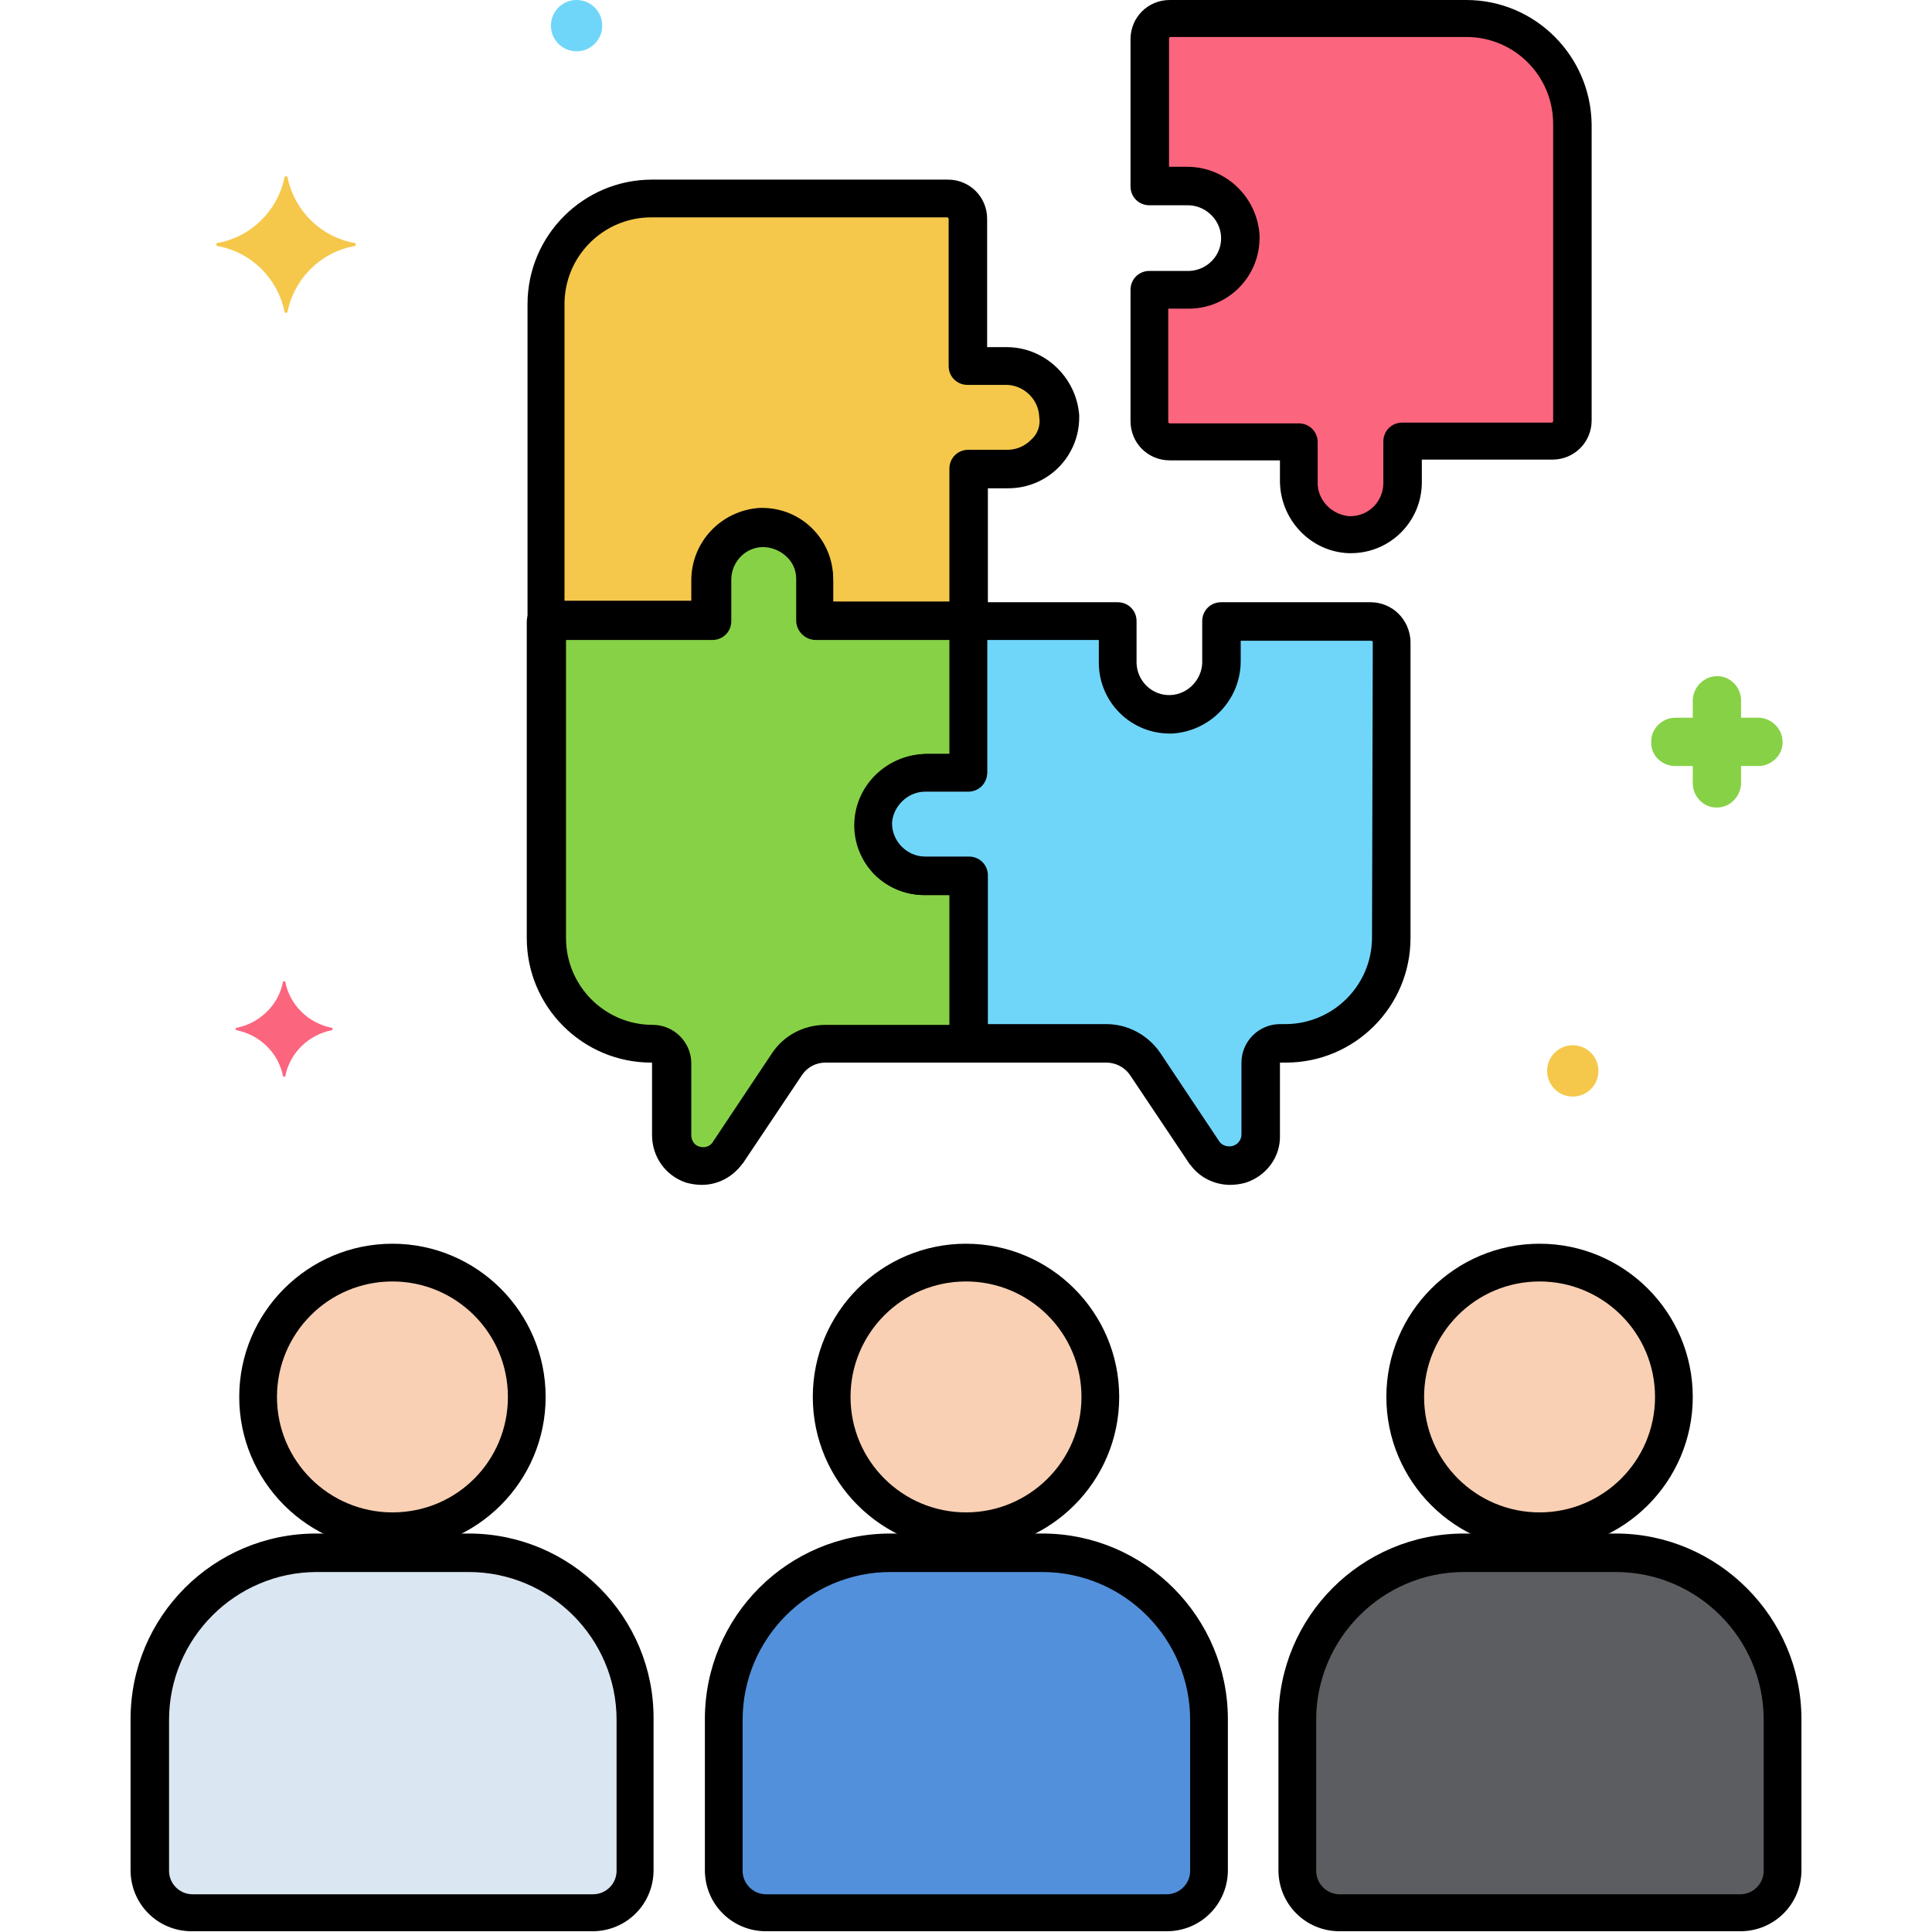 <svg id="Layer_1" enable-background="new 0 0 256 256" height="512" viewBox="0 0 256 256" width="512" xmlns="http://www.w3.org/2000/svg"><g id="Layer_55"><g><path d="m194.3 2.5h-39.3c-1.5 0-2.7 1.2-2.7 2.7v19.5h4.9c3.8-.1 6.9 2.9 7.1 6.6.1 3.8-2.9 6.9-6.6 7.1-.1 0-.1 0-.2 0h-5.2v17.4c0 1.5 1.2 2.7 2.7 2.7h17.1v5.2c-.1 3.8 2.9 6.9 6.6 7.1 3.8.1 6.9-2.9 7.1-6.6 0-.1 0-.1 0-.2v-5.5h19.8c1.5 0 2.7-1.2 2.7-2.7v-39.3c0-7.7-6.3-14-14-14z" fill="#fc657e"/><path d="m133.2 48.5h-4.9v-19.5c0-1.5-1.2-2.7-2.7-2.7h-39.2c-7.8 0-14 6.3-14 14v41.9h21.9v-5.2c-.1-3.8 2.9-6.9 6.6-7.1 3.8-.1 6.9 2.9 7.1 6.6v.2 5.5h20.4v-20h5.2c3.8 0 6.9-3.1 6.9-6.9 0-.1 0-.1 0-.2-.3-3.8-3.5-6.7-7.3-6.6z" fill="#f5c84c"/><path d="m181.6 82.3h-19.8v5.2c.1 3.8-2.9 6.9-6.6 7.1-3.8.1-6.9-2.9-7.1-6.6 0-.1 0-.1 0-.2v-5.5h-19.8v20.1h-5.5c-3.8-.1-6.9 2.9-7.1 6.6-.1 3.8 2.9 6.9 6.6 7.1h.2 5.8v22.2h18.2c2.1 0 4 1 5.2 2.8l7.9 11.8c1.3 1.8 3.9 2.2 5.7.9 1.1-.8 1.7-2 1.7-3.3v-9.5c0-1.4 1.2-2.6 2.6-2.6h.7c7.8 0 14-6.3 14-14v-39.4c0-1.5-1.2-2.7-2.7-2.7z" fill="#70d6f9"/><path d="m122.8 102.4h5.5v-20.1h-20.4v-5.2c.1-3.8-2.9-6.9-6.6-7.1-3.8-.1-6.9 2.9-7.1 6.6v.2 5.5h-21.9v41.9c0 7.8 6.3 14 14 14 1.4 0 2.6 1.2 2.6 2.6v9.5c0 2.3 1.8 4.1 4.1 4.1 1.3 0 2.5-.6 3.3-1.7l7.9-11.8c1.2-1.7 3.1-2.8 5.2-2.8h18.9v-22.2h-5.8c-3.8 0-6.9-3.1-6.9-6.9 0-.1 0-.1 0-.2.3-3.5 3.5-6.5 7.2-6.4z" fill="#87d147"/><path d="m44 136.2c-3.1-.6-5.6-3-6.2-6.1 0-.1-.3-.1-.3 0-.6 3.1-3.1 5.5-6.2 6.1-.1 0-.1.2 0 .3 3.1.6 5.6 3 6.2 6.1 0 .1.3.1.3 0 .6-3.1 3.1-5.5 6.2-6.1.1-.1.1-.3 0-.3z" fill="#fc657e"/><path d="m233.1 95.1h-2.4v-2.3c0-1.7-1.4-3.2-3.1-3.2h-.1c-1.7 0-3.1 1.4-3.2 3.1v2.4h-2.3c-1.7 0-3.2 1.4-3.2 3.1v.1c-.1 1.7 1.3 3.1 3 3.2h.2 2.3v2.3c0 1.7 1.4 3.2 3.1 3.2h.1c1.7 0 3.1-1.4 3.2-3.1v-2.4h2.3c1.7 0 3.2-1.4 3.2-3.1v-.1c0-1.7-1.4-3.1-3.1-3.2z" fill="#87d147"/><circle cx="208.4" cy="141.9" fill="#f5c84c" r="3.4"/><circle cx="76.4" cy="3.4" fill="#70d6f9" r="3.4"/><path d="m47 32.2c-4.5-.8-8-4.3-8.9-8.7 0-.2-.4-.2-.4 0-.9 4.4-4.4 7.9-8.9 8.7-.2 0-.2.3 0 .4 4.5.8 8 4.3 8.9 8.7 0 .2.4.2.4 0 .9-4.4 4.4-7.9 8.9-8.7.2-.1.2-.4 0-.4z" fill="#f5c84c"/><circle cx="128" cy="185.1" fill="#f9d0b4" r="17.8"/><path d="m138.1 205.7h-20.1c-12.2 0-22.1 9.9-22.1 22.1v20c0 3.1 2.5 5.6 5.6 5.6h53.1c3.1 0 5.6-2.5 5.6-5.6v-20c-.1-12.2-9.9-22-22.1-22.1z" fill="#5290db"/><circle cx="52" cy="185.1" fill="#f9d0b4" r="17.8"/><path d="m62.1 205.7h-20.2c-12.2 0-22.1 9.9-22.1 22.1v20c0 3.1 2.5 5.6 5.6 5.6h53.1c3.1 0 5.6-2.5 5.6-5.6v-20c.1-12.2-9.8-22-22-22.1z" fill="#dae6f1"/><circle cx="204" cy="185.1" fill="#f9d0b4" r="17.8"/><path d="m214.1 205.7h-20.1c-12.2 0-22.1 9.9-22.1 22.1v20c0 3.1 2.5 5.6 5.6 5.6h53.1c3.1 0 5.6-2.5 5.6-5.6v-20c-.1-12.2-9.9-22-22.1-22.1z" fill="#5b5d60"/><path d="m128 164.8c-11.2 0-20.3 9.1-20.3 20.3s9.1 20.3 20.3 20.3 20.3-9.1 20.3-20.3-9.1-20.3-20.3-20.3zm0 35.6c-8.4 0-15.3-6.8-15.3-15.3 0-8.4 6.8-15.3 15.3-15.3 8.4 0 15.3 6.8 15.3 15.3 0 8.5-6.9 15.3-15.3 15.3z"/><path d="m138.1 203.2h-20.1c-13.6 0-24.6 11-24.6 24.6v20c0 4.5 3.6 8.1 8.1 8.1h53.1c4.5 0 8.1-3.6 8.1-8.1v-20c0-13.5-11-24.6-24.6-24.6zm19.6 44.7c0 1.7-1.4 3.1-3.1 3.1h-53.1c-1.7 0-3.1-1.4-3.1-3.1v-20c0-10.8 8.8-19.6 19.6-19.6h20.1c10.8 0 19.6 8.8 19.6 19.6z"/><path d="m52 164.8c-11.2 0-20.3 9.1-20.3 20.3s9.1 20.3 20.3 20.3 20.3-9.1 20.3-20.3c0-11.2-9.1-20.3-20.3-20.3zm0 35.6c-8.4 0-15.3-6.8-15.3-15.3 0-8.4 6.8-15.3 15.3-15.3 8.4 0 15.3 6.8 15.3 15.3 0 8.5-6.8 15.3-15.3 15.3z"/><path d="m62.1 203.2h-20.2c-13.6 0-24.6 11-24.6 24.6v20c0 4.5 3.6 8.1 8.1 8.1h53.1c4.5 0 8.1-3.6 8.1-8.1v-20c.1-13.5-10.9-24.6-24.5-24.6zm19.6 44.7c0 1.7-1.4 3.1-3.1 3.1h-53.1c-1.7 0-3.1-1.4-3.1-3.1v-20c0-10.8 8.8-19.6 19.6-19.6h20.1c10.8 0 19.6 8.8 19.6 19.6z"/><path d="m204 164.8c-11.2 0-20.3 9.1-20.3 20.3s9.1 20.3 20.3 20.3 20.3-9.1 20.3-20.3-9.1-20.3-20.3-20.3zm0 35.6c-8.4 0-15.3-6.8-15.3-15.3 0-8.4 6.8-15.3 15.3-15.3 8.4 0 15.3 6.8 15.3 15.3 0 8.5-6.9 15.3-15.3 15.3z"/><path d="m214.1 203.2h-20.1c-13.6 0-24.6 11-24.6 24.6v20c0 4.5 3.6 8.1 8.1 8.1h53.1c4.5 0 8.1-3.6 8.1-8.1v-20c0-13.5-11.1-24.6-24.6-24.6zm19.6 44.7c0 1.7-1.4 3.1-3.1 3.1h-53.1c-1.7 0-3.1-1.4-3.1-3.1v-20c0-10.8 8.8-19.6 19.6-19.6h20.1c10.8 0 19.6 8.8 19.6 19.6z"/><path d="m194.3 0h-39.3c-2.9 0-5.2 2.3-5.2 5.2v19.5c0 1.4 1.1 2.5 2.5 2.5h4.9c2.4-.1 4.5 1.8 4.6 4.2s-1.8 4.4-4.2 4.5h-.1-5.2c-1.4 0-2.5 1.1-2.5 2.5v17.4c0 2.9 2.3 5.2 5.2 5.2h14.6v2.7c0 5.1 4 9.4 9.1 9.6h.3c5.2 0 9.4-4.2 9.4-9.4v-3h17.3c2.9 0 5.2-2.3 5.2-5.2v-39.2c-.1-9.1-7.5-16.5-16.6-16.5zm11.5 55.8c0 .1-.1.2-.2.2h-19.8c-1.4 0-2.5 1.1-2.5 2.5v5.5c0 2.4-1.9 4.4-4.4 4.4h-.1c-2.4-.2-4.3-2.2-4.2-4.6v-5.2c0-1.4-1.1-2.5-2.5-2.5h-17.1c-.1 0-.2-.1-.2-.2v-15h2.7c5.2 0 9.4-4.2 9.4-9.4 0-.1 0-.2 0-.3-.3-5.1-4.5-9.1-9.6-9.1h-2.4v-17c0-.1.1-.2.2-.2h39.2c6.4 0 11.5 5.2 11.5 11.5z"/><path d="m133.2 46h-2.4v-17c0-2.9-2.3-5.2-5.2-5.2h-39.2c-9.1 0-16.5 7.4-16.5 16.5v41.9c0 1.4 1.1 2.5 2.5 2.5h21.9c1.4 0 2.5-1.1 2.5-2.5v-5.2c-.1-2.4 1.8-4.5 4.2-4.6 1.2 0 2.3.4 3.2 1.2.8.8 1.3 1.9 1.3 3.1v5.5c0 1.4 1.1 2.5 2.5 2.5h20.4c1.4 0 2.5-1.1 2.5-2.5v-17.5h2.7c5.2 0 9.4-4.2 9.4-9.4 0-.1 0-.2 0-.3-.4-5.1-4.7-9.1-9.8-9zm3.4 12.3c-.8.8-1.9 1.3-3.1 1.3h-5.2c-1.4 0-2.5 1.1-2.5 2.5v17.6h-15.4v-3c0-5.2-4.2-9.4-9.4-9.4-.1 0-.2 0-.3 0-5.1.3-9.1 4.5-9.1 9.6v2.7h-16.8v-39.3c0-6.4 5.2-11.5 11.5-11.5h39.2c.1 0 .2.1.2.2v19.5c0 1.4 1.1 2.5 2.5 2.5h4.9c2.4-.1 4.5 1.8 4.6 4.2.2 1.2-.2 2.3-1.1 3.1z"/><path d="m181.6 79.8h-19.8c-1.4 0-2.5 1.1-2.5 2.5v5.2c.1 2.4-1.8 4.5-4.2 4.6s-4.4-1.8-4.5-4.2v-.1-5.5c0-1.4-1.1-2.5-2.5-2.5h-19.8c-1.4 0-2.5 1.1-2.5 2.5v17.6h-3c-5.1 0-9.4 4-9.6 9.1-.2 5.2 3.9 9.5 9.1 9.6h.3 3.3v19.7c0 1.4 1.1 2.5 2.5 2.5h18.2c1.2 0 2.4.6 3.1 1.6l7.9 11.8s0 .1.1.1c1.2 1.7 3.2 2.7 5.3 2.7.7 0 1.4-.1 2.1-.3 2.7-.9 4.6-3.4 4.5-6.3v-9.5c0-.1 0-.1.1-.1h.7c9.1 0 16.5-7.4 16.5-16.5v-39.3c-.1-2.9-2.4-5.2-5.3-5.2zm.2 44.4c0 6.4-5.2 11.5-11.5 11.5h-.7c-2.8 0-5.1 2.3-5.1 5.1v9.5c0 .9-.7 1.6-1.6 1.6-.5 0-1-.2-1.3-.6l-7.8-11.7c-1.6-2.4-4.3-3.9-7.2-3.9h-15.7v-19.7c0-1.4-1.1-2.5-2.5-2.5h-5.8c-2.4 0-4.4-2-4.4-4.4v-.1c.2-2.4 2.2-4.3 4.6-4.2h5.5c1.4 0 2.5-1.1 2.5-2.5v-17.5h14.8v3c0 5.2 4.2 9.4 9.4 9.4h.3c5.1-.3 9.1-4.5 9.1-9.6v-2.7h17.3c.1 0 .2.1.2.2z"/><path d="m122.8 104.9h5.5c1.4 0 2.5-1.1 2.5-2.5v-20.1c0-1.4-1.1-2.5-2.5-2.5h-17.9v-2.7c0-5.1-4-9.4-9.1-9.6-5.2-.2-9.5 3.9-9.6 9.1v.3 3h-19.4c-1.4 0-2.5 1.1-2.5 2.5v41.9c0 9.1 7.4 16.5 16.5 16.5.1 0 .1 0 .1.1v9.5c0 2.9 1.8 5.4 4.5 6.3.7.2 1.4.3 2.1.3 2.1 0 4-1 5.3-2.7 0 0 0-.1.1-.1l7.9-11.8c.7-1 1.8-1.6 3.1-1.6h18.9c1.4 0 2.5-1.1 2.5-2.5v-22.2c0-1.4-1.1-2.5-2.5-2.5h-5.8c-2.4 0-4.4-2-4.4-4.4v-.1c.3-2.4 2.3-4.3 4.7-4.2zm-7 10.9c1.8 1.8 4.2 2.8 6.7 2.8h3.3v17.2h-16.4c-2.9 0-5.6 1.4-7.2 3.9l-7.8 11.7c-.5.7-1.5.8-2.2.3-.4-.3-.6-.8-.6-1.3v-9.5c0-2.8-2.3-5.1-5.1-5.1-6.4 0-11.5-5.2-11.5-11.5v-39.5h19.4c1.4 0 2.5-1.1 2.5-2.5v-5.5c0-1.2.5-2.3 1.3-3.1s2-1.3 3.2-1.2c2.4.2 4.3 2.2 4.2 4.6v5.2c0 1.4 1.1 2.5 2.5 2.5h17.9v15.1h-3c-5.1 0-9.4 4-9.6 9.1-.3 2.5.7 4.9 2.4 6.8z"/></g></g></svg>